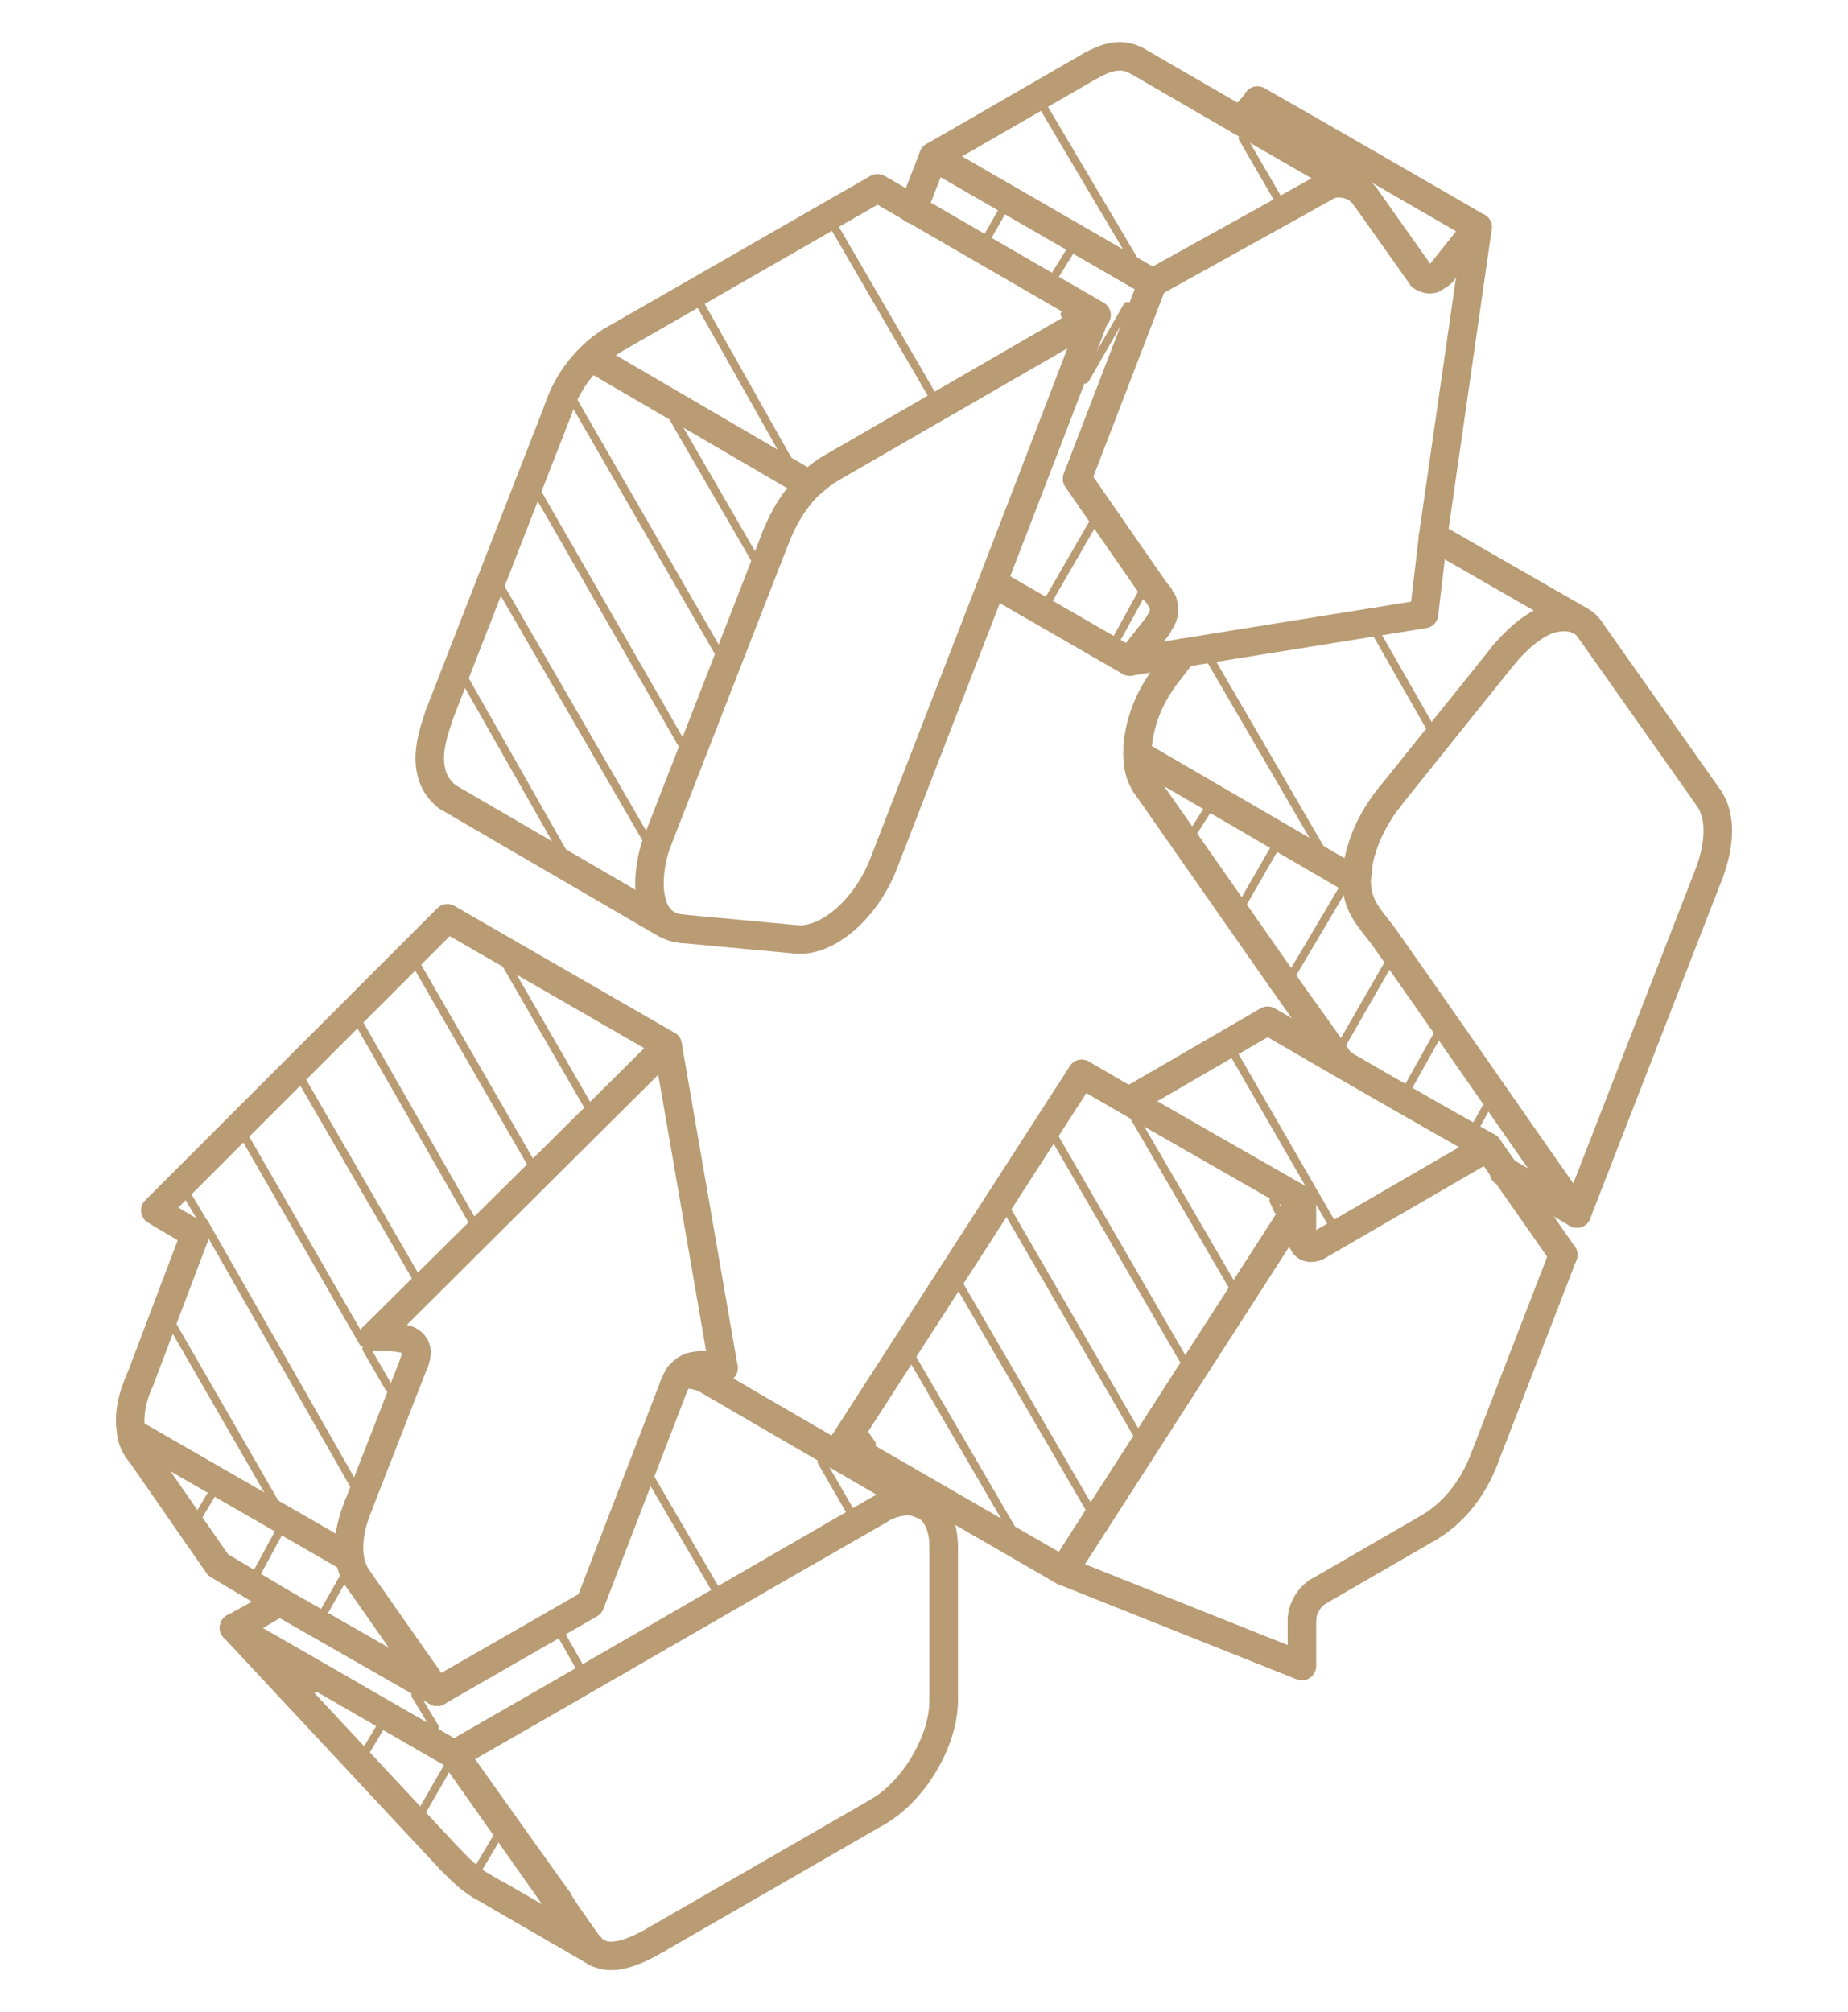 <?xml version="1.0" encoding="UTF-8"?> <!-- Creator: CorelDRAW 2021.5 --> <svg xmlns="http://www.w3.org/2000/svg" xmlns:xlink="http://www.w3.org/1999/xlink" xmlns:xodm="http://www.corel.com/coreldraw/odm/2003" xml:space="preserve" width="17.01mm" height="18.523mm" style="shape-rendering:geometricPrecision; text-rendering:geometricPrecision; image-rendering:optimizeQuality; fill-rule:evenodd; clip-rule:evenodd" viewBox="0 0 1701 1852.3"> <defs> <style type="text/css"> <![CDATA[ .str1 {stroke:#B99B74;stroke-width:7.41;stroke-linecap:round;stroke-miterlimit:10} .str0 {stroke:#B99B74;stroke-width:26.23;stroke-linecap:round;stroke-linejoin:round;stroke-miterlimit:22.926} .fil0 {fill:none} ]]> </style> </defs> <g id="Слой_x0020_1">  <g id="_2746067808"> <path class="fil0 str0" d="M605.03 774.44c-9.45,23.99 -15.75,76.92 22.06,80.44"></path> <line class="fil0 str0" x1="411.8" y1="733.5" x2="612.38" y2="850.29"></line> <line class="fil0 str0" x1="627.09" y1="854.88" x2="733.15" y2="864.73"></line> <line class="fil0 str0" x1="320.44" y1="1433.41" x2="120.91" y2="1318.43"></line> <path class="fil0 str0" d="M120.91 1318.43c-3.15,-16.25 1.05,-33.19 8.4,-49.39"></path> <polyline class="fil0 str0" points="402.35,1557.25 257.43,1474.35 200.72,1440.47 129.31,1337.47 "></polyline> <line class="fil0 str0" x1="329.89" y1="1453.89" x2="402.35" y2="1557.25"></line> <path class="fil0 str0" d="M329.89 1385.78c-11.55,27.9 -11.55,52.6 0,68.11"></path> <line class="fil0 str0" x1="1247.73" y1="811.11" x2="1047.15" y2="694.36"></line> <path class="fil0 str0" d="M1279.23 733.5c-17.85,22.6 -29.4,50.08 -30.45,73.02 -1.05,25.76 9.45,35.65 24.15,54.68 58.81,83.65 118.67,170.41 178.53,255.77"></path> <path class="fil0 str0" d="M1464.06 580.41c-6.3,-9.89 -16.8,-13.75 -30.46,-11.98 -15.75,2.09 -32.55,14.44 -49.35,34.21"></path> <polyline class="fil0 str0" points="1224.62,169.41 1234.08,164.48 1141.66,111.2 "></polyline> <path class="fil0 str0" d="M1141.66 111.2c6.3,-7.75 14.7,-15.51 15.75,-18.7 29.41,16.61 174.33,100.21 202.68,116.78"></path> <path class="fil0 str0" d="M1328.59 248.79c-1.05,2.83 -4.2,4.59 -6.3,5.66 -1.05,1.06 -3.15,1.77 -3.15,2.09 -3.15,0.74 -5.25,0.74 -8.4,-1.03l-2.1 -1.06"></path> <polyline class="fil0 str0" points="913.78,536.31 1039.8,608.99 1063.95,578.28 "></polyline> <path class="fil0 str0" d="M1063.95 578.28c2.1,-1.77 2.1,-3.16 3.15,-4.93 5.25,-7.42 5.25,-13.41 3.15,-18.33 0,-0.37 0,-0.71 0,-1.07 -1.05,-1.77 -3.15,-3.53 -3.15,-5.3 -1.05,-1.76 -3.15,-3.53 -4.2,-4.91"></path> <polyline class="fil0 str0" points="1062.9,543.74 991.49,440.73 1060.8,260.44 859.17,144.02 840.27,192.71 "></polyline> <polyline class="fil0 str0" points="1089.15,600.88 1089.15,600.88 1076.55,617.08 "></polyline> <path class="fil0 str0" d="M1076.55 617.08c-16.8,21.17 -26.25,42.01 -29.4,68.46 0,3.16 0,6 0,8.82 0,10.91 2.1,19.04 7.35,27.86"></path> <path class="fil0 str0" d="M1179.47 901.07c17.85,25.76 36.75,50.83 54.61,77.29"></path> <path class="fil0 str0" d="M1279.23 733.5c-12.6,15.54 -22.05,33.19 -26.25,49.76 -2.1,5.98 -3.15,12.35 -3.15,19.04 0,2.5 -2.1,5.66 -2.1,8.11 0,0 0,0.37 0,0.7"></path> <polyline class="fil0 str0" points="1451.46,1116.97 1386.35,1078.9 1384.25,1078.9 "></polyline> <polyline class="fil0 str0" points="765.71,430.47 1009.34,290.05 807.71,173.31 563.03,313.72 "></polyline> <path class="fil0 str0" d="M624.98 1266.2c0,-0.36 2.11,-0.36 2.11,-0.36 6.3,-1.4 13.65,-0.7 22.05,3.2"></path> <path class="fil0 str0" d="M847.62 1384.39c0,0 2.1,0.7 3.15,1.39 -6.3,-2.82 -10.5,-4.22 -15.75,-4.22 0,0 -1.05,0 -3.15,0.37l-3.15 0.33c-7.36,1.43 -13.66,3.89 -19.96,8.12 -130.22,74.45 -259.39,149.57 -390.66,224.72"></path> <path class="fil0 str0" d="M539.92 1788.33c1.05,1.03 1.05,2.09 3.15,3.16 0,0.69 1.05,1.44 1.05,2.13 2.1,1.4 3.15,2.8 5.25,3.86"></path> <path class="fil0 str0" d="M733.15 864.73c29.41,2.5 65.11,-29.25 80.86,-71.58 65.11,-167.95 130.22,-335.52 194.28,-503.1"></path> <polyline class="fil0 str0" points="1004.09,60.41 859.17,144.02 1060.8,260.44 1196.27,185.29 1224.62,169.41 "></polyline> <polyline class="fil0 str0" points="1328.59,248.79 1360.09,209.28 1319.14,493.6 1310.74,565.22 1089.15,600.88 1089.15,600.88 1039.8,608.99 1063.95,578.28 "></polyline> <polyline class="fil0 str0" points="1062.9,543.74 991.49,440.73 1060.8,260.44 "></polyline> <path class="fil0 str0" d="M549.37 1797.15c-5.25,-2.83 -6.3,-4.97 -9.45,-8.82 -9.45,-14.11 -23.1,-33.18 -121.82,-173.23"></path> <path class="fil0 str0" d="M382.4 1240.44c0,0 0,0 0,0.71 0,0.73 1.05,1.76 1.05,2.82 0,0.37 0,0.37 0,0.71 0,2.82 -1.05,6.02 -2.1,9.18"></path> <path class="fil0 str0" d="M129.31 1337.47c-4.2,-4.24 -8.4,-13.06 -8.4,-19.04"></path> <polyline class="fil0 str0" points="129.31,1269.04 179.72,1136.05 142.96,1114.18 411.8,845.32 614.48,962.11 355.09,1220.34 "></polyline> <path class="fil0 str0" d="M1213.07 1146.63l156.48 -90.7c-68.26,-38.44 -135.47,-77.24 -202.68,-116.38l-127.07 73.71"></path> <polyline class="fil0 str0" points="995.69,988.57 776.21,1329.01 978.89,1446.13 1179.47,1134.28 1198.37,1104.99 "></polyline> <polyline class="fil0 str0" points="1438.86,1155.08 1369.55,1055.93 1213.07,1146.63 "></polyline> <polyline class="fil0 str0" points="1198.37,1138.14 1198.37,1104.99 978.89,1446.13 1198.37,1533.63 1198.37,1490.93 "></polyline> <path class="fil0 str0" d="M868.62 1423.89c0,-38.43 -27.3,-52.91 -59.86,-34.21 -130.22,75.15 -259.39,150.27 -390.66,225.42"></path> <polyline class="fil0 str0" points="402.35,1557.25 543.07,1476.44 620.78,1274.66 "></polyline> <polyline class="fil0 str0" points="665.94,1259.16 614.48,962.11 343.54,1230.56 "></polyline> <line class="fil0 str0" x1="1360.09" y1="209.28" x2="1328.59" y2="248.79"></line> <line class="fil0 str0" x1="1054.5" y1="722.22" x2="1179.47" y2="901.07"></line> <line class="fil0 str0" x1="1319.14" y1="493.6" x2="1453.56" y2="570.88"></line> <line class="fil0 str0" x1="1384.25" y1="602.64" x2="1279.23" y2="733.5"></line> <line class="fil0 str0" x1="605.03" y1="774.44" x2="714.25" y2="493.97"></line> <path class="fil0 str0" d="M714.25 493.97c10.5,-26.08 26.25,-49.02 51.46,-63.5"></path> <path class="fil0 str0" d="M563.03 313.72c-23.11,14.44 -40.96,37.38 -49.36,63.51"></path> <line class="fil0 str0" x1="513.67" y1="377.23" x2="404.45" y2="657.65"></line> <path class="fil0 str0" d="M404.45 657.65c-3.15,11.32 -22.05,52.92 7.35,75.85"></path> <line class="fil0 str0" x1="649.14" y1="1269.04" x2="847.62" y2="1384.39"></line> <line class="fil0 str0" x1="418.1" y1="1615.1" x2="513.67" y2="1749.16"></line> <path class="fil0 str0" d="M513.67 1749.16c3.15,5.99 7.35,10.95 8.4,15.17"></path> <line class="fil0 str0" x1="522.07" y1="1764.33" x2="539.92" y2="1788.33"></line> <line class="fil0 str0" x1="549.37" y1="1797.48" x2="460.11" y2="1745.63"></line> <path class="fil0 str0" d="M257.43 1474.35c-13.65,8.12 -27.3,16.21 -42.01,24"></path> <line class="fil0 str0" x1="1008.29" y1="290.05" x2="765.71" y2="430.47"></line> <line class="fil0 str0" x1="1451.46" y1="1116.97" x2="1573.28" y2="803.73"></line> <path class="fil0 str0" d="M1573.28 803.73c10.5,-28.22 10.5,-52.92 0,-68.46"></path> <line class="fil0 str0" x1="1573.28" y1="735.27" x2="1464.06" y2="580.41"></line> <line class="fil0 str0" x1="544.12" y1="328.87" x2="744.7" y2="445.98"></line> <path class="fil0 str0" d="M744.7 445.98c8.4,-6.32 12.6,-10.91 21.01,-15.51"></path> <path class="fil0 str0" d="M563.03 313.72c-7.36,4.93 -12.61,8.82 -18.91,15.15"></path> <line class="fil0 str0" x1="1141.66" y1="111.2" x2="1046.1" y2="55.83"></line> <path class="fil0 str0" d="M1046.1 55.83c-14.7,-7.77 -28.36,-2.84 -42.01,4.58"></path> <path class="fil0 str0" d="M1224.62 169.41c13.66,-2.46 25.21,1.76 32.56,12.35"></path> <line class="fil0 str0" x1="1257.18" y1="181.76" x2="1308.64" y2="254.45"></line> <line class="fil0 str0" x1="215.42" y1="1498.35" x2="413.9" y2="1711.05"></line> <path class="fil0 str0" d="M413.9 1711.05c10.5,10.95 19.96,19.77 29.41,25.07"></path> <line class="fil0 str0" x1="443.31" y1="1736.12" x2="549.37" y2="1797.15"></line> <line class="fil0 str0" x1="418.1" y1="1615.1" x2="215.42" y2="1498.35"></line> <line class="fil0 str0" x1="381.35" y1="1253.86" x2="329.89" y2="1385.78"></line> <path class="fil0 str0" d="M1047.15 694.36c0,10.91 2.1,19.04 7.35,27.86"></path> <path class="fil0 str0" d="M1208.87 1148.03c2.1,0 3.15,-0.7 4.2,-1.4"></path> <path class="fil0 str0" d="M1198.37 1104.99c-67.21,-38.43 -135.47,-77.29 -202.68,-116.42"></path> <path class="fil0 str0" d="M1213.07 1146.63c-8.4,4.55 -14.7,0.7 -14.7,-8.49"></path> <path class="fil0 str0" d="M1198.37 1490.93c0,-9.19 6.3,-20.81 14.7,-25.76"></path> <line class="fil0 str0" x1="1213.07" y1="1465.17" x2="1314.94" y2="1406.25"></line> <path class="fil0 str0" d="M1314.94 1406.25c22.05,-12.67 40.95,-35.64 51.45,-63.83"></path> <line class="fil0 str0" x1="1366.39" y1="1342.42" x2="1438.86" y2="1155.08"></line> <line class="fil0 str0" x1="418.1" y1="1615.1" x2="539.92" y2="1788.33"></line> <path class="fil0 str0" d="M539.92 1788.33c13.65,20.43 38.86,11.98 65.11,-3.53"></path> <line class="fil0 str0" x1="605.03" y1="1784.8" x2="808.76" y2="1667.32"></line> <path class="fil0 str0" d="M808.76 1667.32c32.56,-19.04 59.86,-64.9 59.86,-101.94"></path> <line class="fil0 str0" x1="868.62" y1="1565.38" x2="868.62" y2="1423.89"></line> <path class="fil0 str0" d="M620.78 1274.66c9.46,-25.4 32.56,-16.57 45.16,-15.5"></path> <path class="fil0 str0" d="M343.54 1230.56c11.55,1.06 48.31,-4.92 37.81,23.3"></path> <line class="fil0 str1" x1="253.23" y1="1383.69" x2="156.62" y2="1216.12"></line> <line class="fil0 str1" x1="327.79" y1="1370.61" x2="188.12" y2="1125.79"></line> <line class="fil0 str1" x1="188.12" y1="1126.49" x2="172.37" y2="1100.03"></line> <line class="fil0 str1" x1="358.25" y1="1277.86" x2="337.24" y2="1241.51"></line> <line class="fil0 str1" x1="334.09" y1="1235.53" x2="222.78" y2="1042.18"></line> <line class="fil0 str1" x1="385.55" y1="1180.47" x2="275.28" y2="989.97"></line> <line class="fil0 str1" x1="437.01" y1="1127.92" x2="327.79" y2="937.05"></line> <line class="fil0 str1" x1="491.61" y1="1075.71" x2="381.35" y2="884.5"></line> <line class="fil0 str1" x1="543.07" y1="1021.39" x2="466.41" y2="888.72"></line> <line class="fil0 str1" x1="802.46" y1="1329.34" x2="796.16" y2="1320.19"></line> <line class="fil0 str1" x1="930.58" y1="1406.25" x2="838.17" y2="1247.5"></line> <line class="fil0 str1" x1="1005.14" y1="1392.52" x2="880.17" y2="1177.64"></line> <line class="fil0 str1" x1="1049.25" y1="1324.79" x2="924.28" y2="1109.22"></line> <line class="fil0 str1" x1="1092.3" y1="1257.01" x2="967.34" y2="1041.12"></line> <line class="fil0 str1" x1="1136.41" y1="1187.2" x2="1044" y2="1028.45"></line> <line class="fil0 str1" x1="1176.32" y1="1114.18" x2="1172.12" y2="1104.99"></line> <line class="fil0 str1" x1="1227.77" y1="1129.68" x2="1133.26" y2="965.97"></line> <line class="fil0 str1" x1="1215.17" y1="780.8" x2="1112.26" y2="604.04"></line> <line class="fil0 str1" x1="1315.99" y1="668.97" x2="1266.63" y2="582.54"></line> <line class="fil0 str1" x1="1050.3" y1="547.26" x2="1027.19" y2="589.23"></line> <line class="fil0 str1" x1="1006.19" y1="481.25" x2="964.19" y2="553.95"></line> <line class="fil0 str1" x1="1037.7" y1="281.61" x2="998.84" y2="349.33"></line> <line class="fil0 str1" x1="985.19" y1="230.82" x2="970.49" y2="254.45"></line> <line class="fil0 str1" x1="922.18" y1="194.84" x2="908.53" y2="218.8"></line> <line class="fil0 str1" x1="517.87" y1="783.96" x2="426.51" y2="623.11"></line> <line class="fil0 str1" x1="597.68" y1="777.27" x2="456.96" y2="534.17"></line> <line class="fil0 str1" x1="631.29" y1="691.17" x2="491.61" y2="448.11"></line> <line class="fil0 str1" x1="663.84" y1="604.73" x2="524.17" y2="362.74"></line> <line class="fil0 str1" x1="695.35" y1="515.51" x2="620.78" y2="386.74"></line> <line class="fil0 str1" x1="724.75" y1="422.35" x2="642.84" y2="277.01"></line> <line class="fil0 str1" x1="860.22" y1="367.67" x2="765.71" y2="205.06"></line> <line class="fil0 str1" x1="982.04" y1="290.42" x2="979.94" y2="289.36"></line> <line class="fil0 str1" x1="1042.95" y1="237.88" x2="957.88" y2="94.26"></line> <line class="fil0 str1" x1="1176.32" y1="183.2" x2="1143.76" y2="127.08"></line> <line class="fil0 str1" x1="1367.45" y1="1020.32" x2="1359.04" y2="1035.51"></line> <line class="fil0 str1" x1="1322.29" y1="953.99" x2="1296.03" y2="1000.92"></line> <line class="fil0 str1" x1="1277.13" y1="888.4" x2="1235.13" y2="961.42"></line> <line class="fil0 str1" x1="1237.23" y1="816.07" x2="1188.92" y2="897.55"></line> <line class="fil0 str1" x1="1173.17" y1="780.8" x2="1143.76" y2="831.95"></line> <line class="fil0 str1" x1="1111.21" y1="745.85" x2="1098.61" y2="765.61"></line> <line class="fil0 str1" x1="456.96" y1="1692.01" x2="440.16" y2="1720.24"></line> <line class="fil0 str1" x1="411.8" y1="1626.74" x2="388.7" y2="1666.95"></line> <line class="fil0 str1" x1="349.84" y1="1590.07" x2="337.24" y2="1611.24"></line> <line class="fil0 str1" x1="287.88" y1="1554.43" x2="287.88" y2="1555.12"></line> <line class="fil0 str1" x1="400.25" y1="1590.07" x2="382.4" y2="1560.42"></line> <line class="fil0 str1" x1="533.62" y1="1534.65" x2="516.82" y2="1505.04"></line> <line class="fil0 str1" x1="659.64" y1="1464.83" x2="597.68" y2="1358.63"></line> <line class="fil0 str1" x1="782.51" y1="1391.08" x2="756.25" y2="1345.58"></line> <line class="fil0 str1" x1="315.19" y1="1453.89" x2="298.39" y2="1483.54"></line> <line class="fil0 str1" x1="256.38" y1="1411.22" x2="236.43" y2="1447.89"></line> <line class="fil0 str1" x1="194.42" y1="1375.94" x2="182.87" y2="1395.34"></line> </g> </g> </svg> 